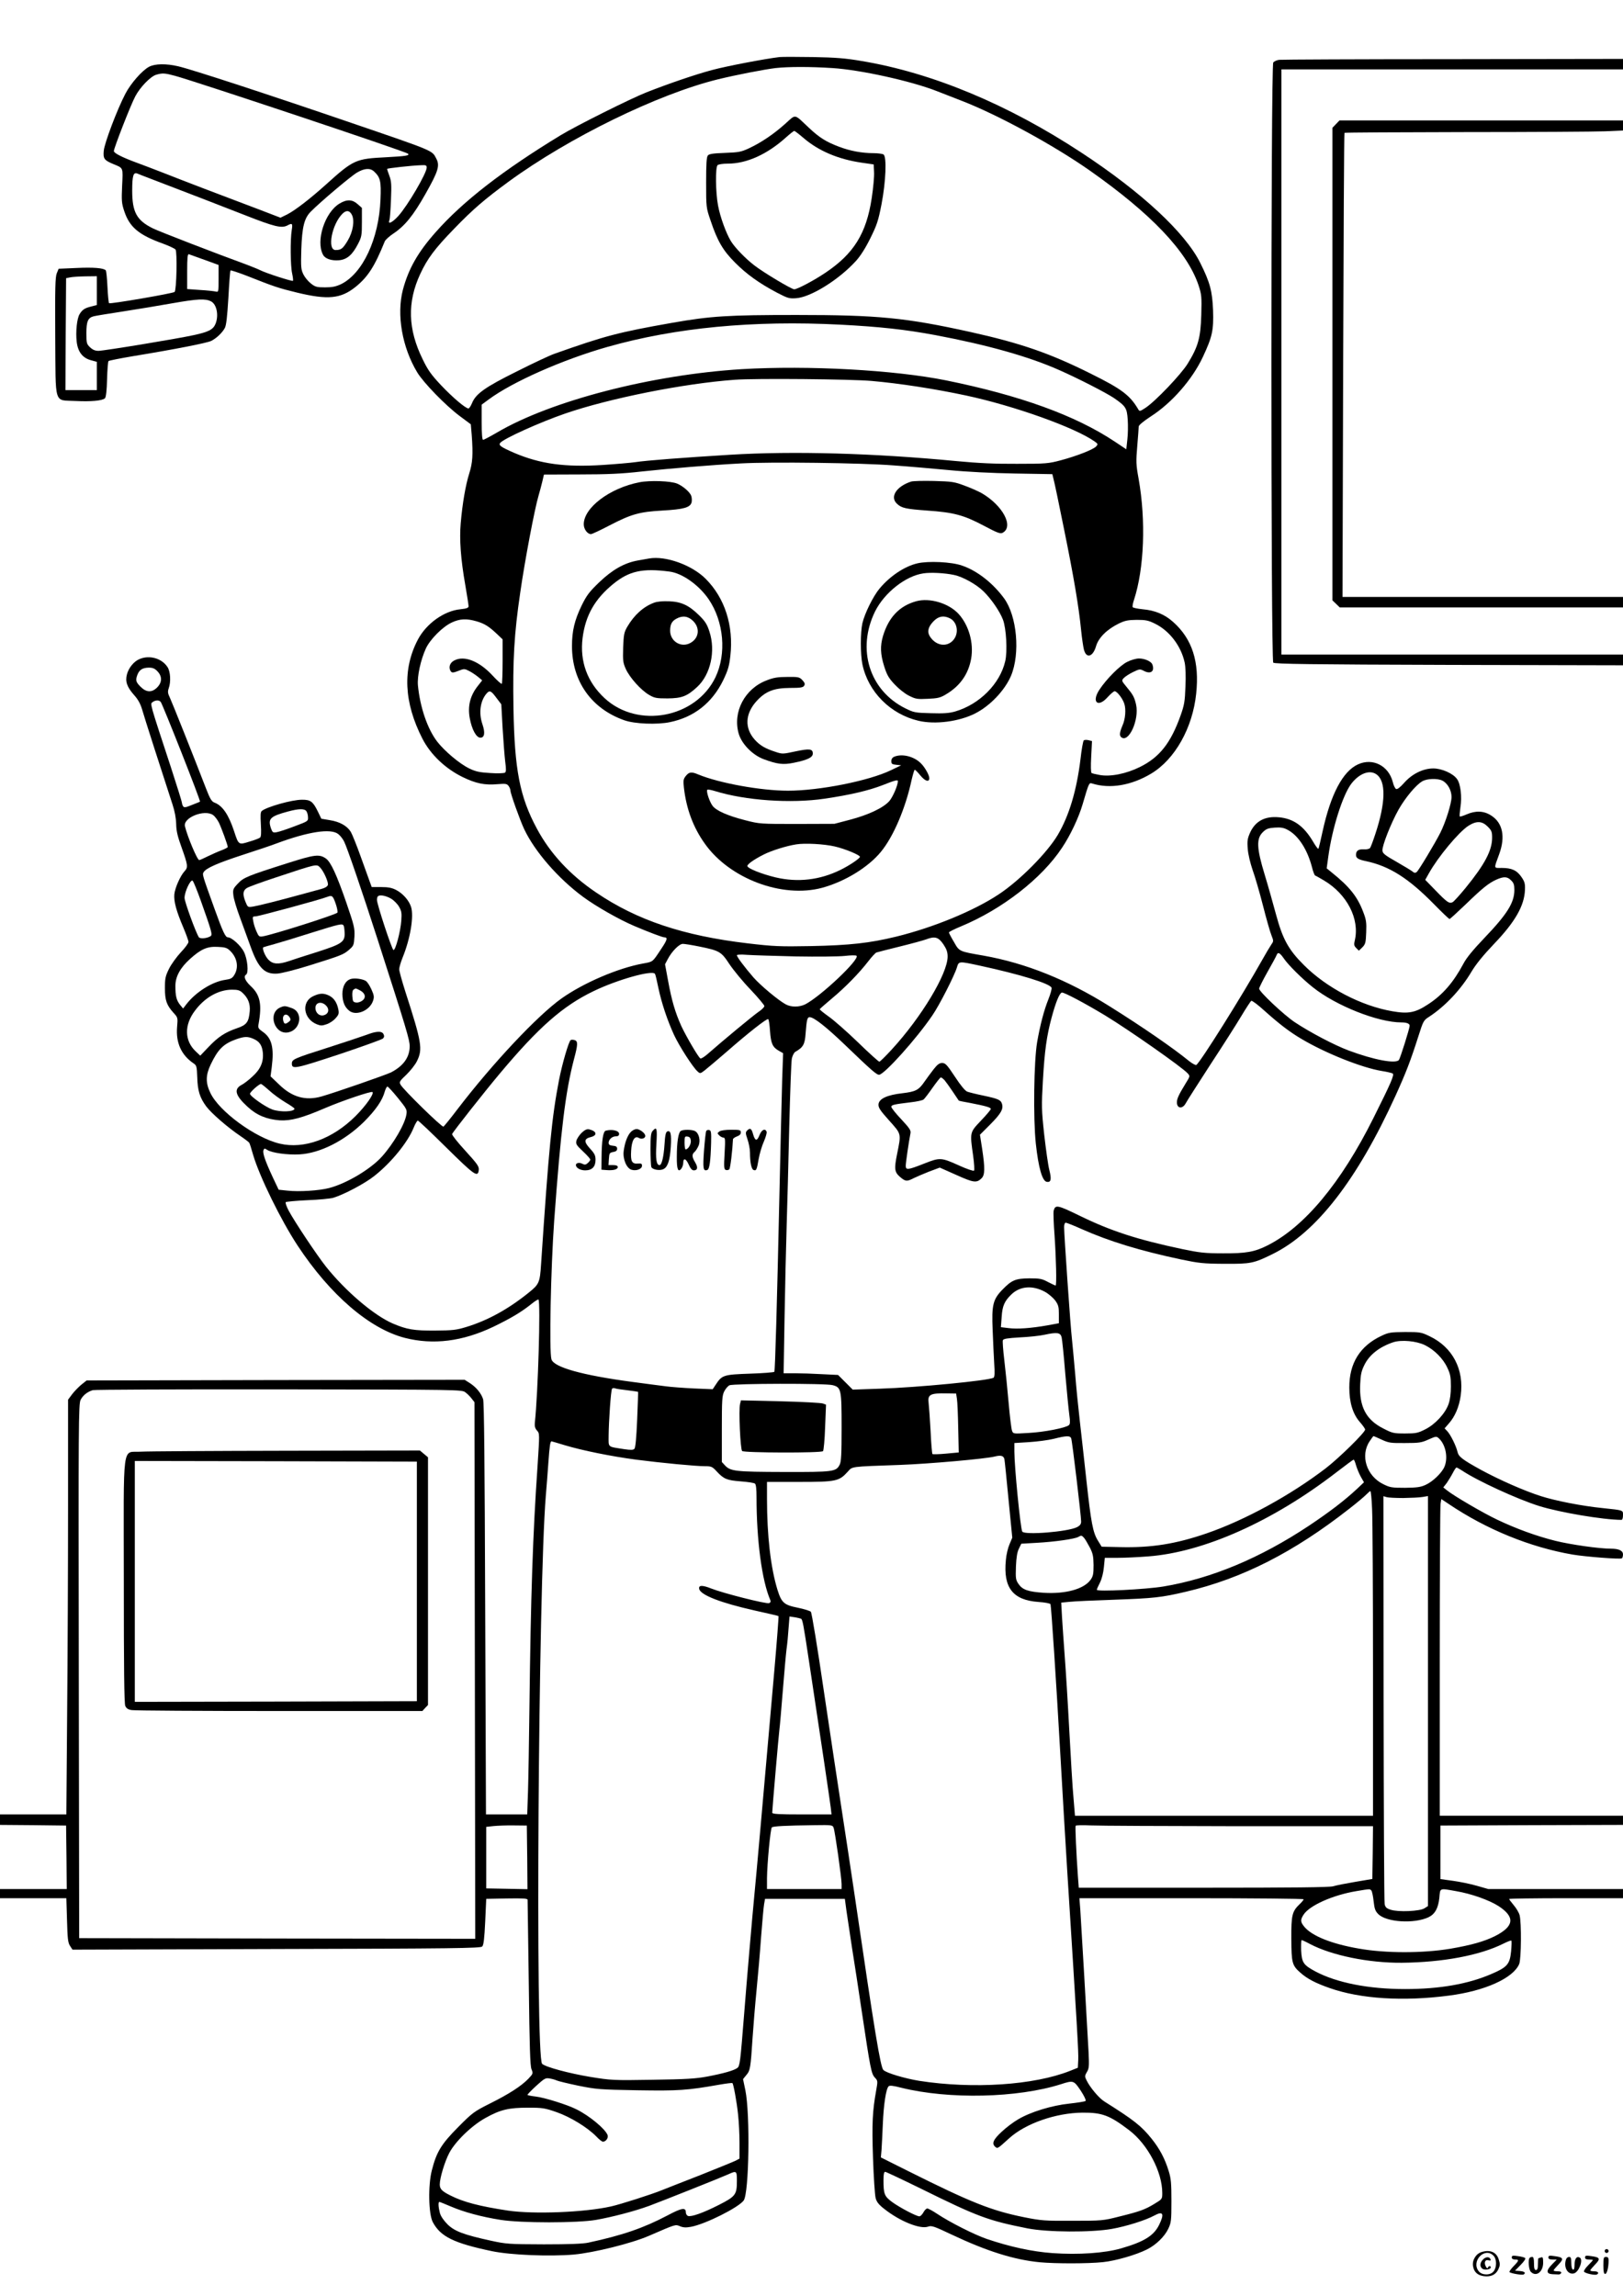 <?xml version="1.0" standalone="no"?>
<!DOCTYPE svg PUBLIC "-//W3C//DTD SVG 20010904//EN"
 "http://www.w3.org/TR/2001/REC-SVG-20010904/DTD/svg10.dtd">
<svg version="1.0" xmlns="http://www.w3.org/2000/svg"
 width="1240pt" height="1754pt" viewBox="0 0 1240 1754"
 preserveAspectRatio="xMidYMid meet">

<g transform="translate(0,1754) scale(0.1,-0.1)"
fill="#000000" stroke="none">
<path d="M5955 17104 c-110 -13 -404 -69 -515 -99 -128 -34 -332 -104 -500
-170 -122 -48 -538 -256 -655 -327 -444 -270 -748 -506 -955 -740 -137 -154
-209 -281 -252 -442 -49 -189 -6 -439 110 -631 48 -79 215 -251 323 -332 l86
-64 7 -82 c11 -150 7 -212 -19 -294 -28 -89 -52 -229 -65 -379 -11 -124 0
-275 35 -474 14 -80 25 -152 25 -161 0 -12 -14 -18 -62 -23 -125 -12 -260
-109 -325 -231 -119 -226 -107 -481 34 -757 62 -121 174 -228 306 -293 103
-50 169 -64 270 -55 61 5 70 3 83 -14 8 -11 14 -27 14 -36 0 -22 73 -226 105
-294 81 -171 259 -376 450 -517 99 -73 275 -173 390 -222 108 -46 216 -87 230
-87 29 0 23 -20 -25 -91 -66 -100 -60 -95 -137 -109 -192 -35 -455 -148 -623
-267 -184 -131 -526 -495 -794 -845 -53 -70 -102 -130 -108 -134 -11 -7 -308
283 -328 321 -11 20 -7 27 44 75 30 29 67 75 81 103 46 93 38 142 -89 535 -25
79 -46 154 -46 168 0 13 11 52 25 87 60 146 89 320 65 391 -16 49 -63 102
-114 128 -31 16 -59 22 -114 22 l-72 0 -15 41 c-8 22 -39 109 -70 194 -30 84
-64 168 -75 187 -29 46 -84 77 -160 89 l-65 11 -26 54 c-38 78 -57 92 -123 91
-76 0 -266 -54 -305 -85 -11 -8 -12 -31 -8 -103 4 -64 2 -95 -6 -101 -7 -6
-43 -20 -82 -31 -82 -26 -82 -26 -116 78 -42 128 -89 197 -150 220 -22 8 -34
28 -65 108 -96 249 -257 652 -275 691 -17 35 -19 48 -10 74 18 50 13 129 -9
162 -43 67 -137 94 -213 62 -43 -17 -84 -67 -97 -117 -15 -54 0 -97 55 -159
30 -33 48 -67 60 -107 14 -51 158 -499 233 -728 17 -51 27 -105 28 -150 1 -54
11 -95 43 -183 46 -129 49 -147 22 -176 -33 -35 -74 -128 -79 -177 -5 -55 15
-128 69 -255 21 -50 39 -99 39 -109 0 -10 -26 -46 -59 -80 -32 -35 -73 -91
-90 -126 -27 -55 -31 -72 -31 -147 0 -94 13 -130 66 -189 33 -36 33 -37 27
-108 -10 -121 32 -214 126 -278 23 -15 25 -24 28 -105 3 -104 19 -156 69 -224
40 -53 163 -160 261 -226 34 -23 64 -46 67 -51 4 -5 17 -47 30 -93 49 -166
211 -497 340 -693 248 -376 550 -636 820 -705 217 -55 440 -27 675 85 135 65
216 114 287 171 29 24 55 40 58 37 17 -18 -3 -715 -28 -943 -2 -25 2 -41 17
-58 20 -22 20 -22 4 -270 -36 -517 -52 -991 -62 -1847 -3 -258 -8 -548 -11
-642 l-6 -173 -158 0 -157 0 -6 1568 c-4 1128 -8 1577 -16 1604 -15 46 -53 92
-103 124 l-38 24 -1444 -2 -1444 -3 -39 -31 c-21 -17 -53 -50 -71 -73 l-32
-43 0 -811 c0 -447 -3 -1160 -7 -1584 l-6 -773 -254 0 -253 0 0 -40 0 -40 253
-2 252 -3 3 -242 2 -243 -255 0 -255 0 0 -35 0 -35 254 0 253 0 5 -167 c4
-143 7 -172 23 -197 l19 -29 1558 5 c1343 3 1560 6 1572 19 11 10 17 61 23
189 l8 175 158 3 c122 2 157 0 158 -10 0 -7 4 -294 9 -638 6 -486 10 -632 21
-657 13 -32 12 -34 -26 -74 -54 -55 -146 -115 -295 -189 -119 -60 -131 -69
-240 -179 -129 -130 -165 -189 -201 -331 -29 -114 -25 -334 8 -395 59 -110
160 -160 451 -221 143 -30 441 -42 627 -26 152 14 439 85 573 143 210 91 201
88 238 73 25 -10 45 -11 84 -4 111 21 362 147 402 201 41 57 50 657 13 841
l-18 86 25 31 c30 34 33 55 48 286 6 88 19 250 30 360 11 110 27 295 35 410 9
116 19 228 23 250 l7 40 305 0 305 0 12 -90 c7 -49 26 -175 42 -280 17 -104
51 -327 76 -495 65 -434 72 -471 99 -500 23 -24 23 -27 10 -100 -28 -156 -33
-249 -24 -514 5 -146 14 -283 20 -306 8 -31 24 -51 68 -85 118 -93 272 -155
332 -134 27 10 45 4 182 -61 267 -126 475 -192 673 -211 120 -11 368 -11 482
1 97 10 255 56 336 97 69 34 136 100 163 158 22 46 24 63 24 211 0 137 -3 173
-21 230 -29 95 -69 170 -129 245 -79 99 -135 143 -362 286 -41 25 -111 109
-136 161 -15 30 -15 35 2 64 17 27 18 45 13 152 -10 188 -56 980 -63 1084 l-7
92 857 0 c471 0 856 -4 856 -8 0 -5 -13 -21 -30 -37 -58 -56 -65 -83 -64 -265
1 -184 6 -203 68 -258 54 -48 118 -81 224 -118 235 -83 562 -104 912 -58 274
35 491 133 537 241 16 39 18 319 3 374 -5 19 -26 54 -45 76 -19 23 -35 44 -35
47 0 3 196 6 435 6 l435 0 0 35 0 35 -515 0 -514 0 -88 25 c-48 14 -131 31
-183 38 l-95 13 0 204 0 205 698 3 697 2 0 35 0 35 -700 0 -700 0 0 1173 c0
644 3 1189 6 1209 l6 37 57 -38 c288 -194 621 -330 946 -386 101 -17 363 -37
376 -29 5 3 9 16 9 30 0 29 -31 44 -93 44 -88 0 -307 31 -424 60 -144 36 -298
92 -443 161 -108 51 -332 182 -384 224 l-29 23 26 33 c13 19 34 53 46 76 12
24 25 43 29 43 4 0 23 -11 42 -23 116 -78 423 -219 589 -271 157 -49 486 -105
629 -106 7 0 12 14 12 35 0 40 7 38 -155 55 -159 16 -358 55 -471 91 -127 40
-319 125 -459 201 -145 80 -172 101 -180 140 -10 42 -51 127 -77 155 l-21 22
33 38 c46 52 78 126 90 212 28 199 -62 371 -238 454 -64 31 -73 32 -187 32
-110 -1 -125 -3 -180 -29 -164 -77 -247 -209 -246 -396 0 -113 27 -202 81
-263 22 -25 40 -51 40 -57 0 -22 -200 -218 -300 -295 -270 -207 -620 -398
-911 -498 -236 -81 -421 -111 -663 -105 l-139 3 -29 47 c-38 62 -52 134 -88
464 -17 153 -39 356 -50 449 -11 94 -27 253 -35 355 -9 102 -20 223 -25 270
-11 90 -60 797 -60 856 0 20 5 34 13 34 6 0 62 -22 122 -49 210 -93 440 -164
760 -232 135 -28 168 -32 330 -33 201 -1 223 3 369 75 334 165 646 568 938
1209 80 176 114 264 175 455 37 116 39 121 83 149 122 80 242 207 324 346 33
55 89 124 171 210 161 168 232 292 236 414 2 47 -3 62 -27 97 -35 51 -75 69
-150 69 -64 0 -62 -10 -20 105 49 134 27 240 -62 296 -56 36 -118 38 -187 8
-25 -11 -49 -18 -52 -16 -3 3 0 35 5 71 13 79 1 179 -26 215 -30 43 -117 81
-181 81 -79 0 -163 -42 -223 -110 -29 -33 -52 -51 -61 -47 -8 3 -20 27 -26 54
-32 124 -153 186 -266 134 -116 -53 -208 -228 -270 -511 -15 -69 -29 -129 -32
-133 -3 -5 -21 20 -41 54 -71 120 -150 176 -261 186 -106 10 -179 -29 -219
-115 -21 -47 -24 -64 -19 -126 3 -42 19 -108 37 -161 18 -49 54 -173 80 -275
26 -102 55 -204 65 -227 16 -41 16 -43 -3 -70 -10 -15 -41 -66 -67 -113 -156
-278 -475 -786 -505 -805 -6 -3 -32 11 -58 32 -113 93 -356 261 -606 417 -320
201 -640 329 -961 386 -190 33 -185 31 -227 105 -21 35 -38 68 -38 72 0 5 42
26 93 47 313 130 616 365 771 600 64 95 128 232 157 331 49 166 49 167 73 160
136 -43 301 -15 452 76 181 109 316 349 343 610 26 243 -30 418 -176 548 -65
58 -139 89 -234 97 -38 4 -72 11 -75 16 -3 5 1 30 10 56 78 239 92 606 35 926
-20 109 -20 131 -10 250 6 72 11 139 11 148 0 10 36 40 94 78 160 103 316 282
396 453 72 154 83 203 78 357 -6 146 -23 212 -98 362 -115 231 -449 541 -908
842 -561 369 -1140 610 -1680 700 -122 21 -199 27 -370 30 -120 2 -235 2 -257
0z m405 -84 c210 -13 598 -98 795 -175 33 -13 121 -47 195 -76 278 -108 701
-339 975 -531 471 -331 745 -619 832 -877 23 -71 25 -85 21 -226 -5 -176 -24
-243 -104 -373 -52 -84 -248 -289 -323 -338 -42 -27 -45 -28 -55 -10 -63 107
-127 155 -361 271 -314 157 -538 234 -921 319 -494 109 -704 130 -1329 130
-523 0 -654 -8 -950 -60 -414 -73 -514 -100 -898 -236 -33 -11 -161 -71 -286
-134 -246 -122 -316 -172 -345 -244 -9 -22 -21 -40 -27 -40 -22 0 -120 83
-210 178 -73 78 -99 113 -139 196 -114 231 -120 437 -19 654 54 116 111 193
258 344 144 149 231 224 419 362 459 335 1137 667 1597 780 139 34 356 76 440
86 100 11 267 11 435 0z m60 -1960 c305 -16 496 -37 727 -80 398 -75 715 -164
948 -268 145 -64 355 -172 415 -212 91 -63 100 -76 106 -166 3 -43 2 -112 -3
-153 l-8 -73 -90 60 c-300 199 -720 351 -1285 466 -396 80 -1053 116 -1563 86
-687 -42 -1457 -241 -1870 -484 -53 -31 -101 -56 -106 -56 -7 0 -11 47 -11
135 l0 134 53 39 c180 134 566 305 908 402 522 148 1114 204 1779 170z m240
-430 c217 -19 485 -61 720 -111 369 -79 831 -244 983 -351 26 -19 27 -21 12
-38 -22 -24 -147 -73 -270 -106 -94 -25 -114 -27 -335 -27 -172 -1 -296 5
-465 21 -626 60 -1243 78 -1730 48 -346 -21 -644 -44 -719 -56 -33 -5 -147
-15 -253 -22 -288 -18 -475 8 -673 92 -104 45 -123 59 -108 77 27 33 302 157
496 224 340 117 908 230 1295 258 155 12 895 5 1047 -9z m165 -645 c116 -8
307 -25 425 -36 130 -13 329 -23 502 -26 l288 -5 9 -37 c6 -20 42 -191 80
-381 74 -363 113 -592 131 -775 6 -60 16 -126 21 -146 18 -72 69 -58 93 25 19
65 84 129 174 173 48 23 70 27 137 28 68 0 89 -4 139 -29 111 -54 200 -171
227 -297 7 -32 10 -104 6 -183 -4 -115 -9 -142 -37 -221 -75 -211 -161 -320
-311 -394 -105 -52 -226 -76 -307 -61 -29 5 -57 12 -62 15 -6 4 -7 55 -3 125
l6 119 -27 7 c-15 3 -31 3 -36 -2 -5 -5 -17 -70 -25 -144 -29 -237 -86 -429
-173 -577 -81 -137 -291 -349 -452 -455 -188 -125 -498 -253 -784 -323 -202
-49 -352 -66 -651 -72 -236 -4 -280 -3 -483 21 -490 58 -845 176 -1157 388
-199 134 -352 299 -453 488 -131 243 -171 450 -179 920 -6 370 5 567 52 885
34 239 111 645 140 740 8 28 21 75 28 105 l13 55 275 1 c211 0 319 5 469 22
223 24 533 50 760 62 233 13 922 4 1165 -15z m-3184 -1191 c62 -18 96 -40 157
-98 l42 -40 0 -166 c0 -92 -3 -170 -6 -173 -4 -4 -36 25 -71 63 -102 110 -216
155 -292 115 -32 -16 -45 -49 -30 -78 11 -19 18 -19 76 4 28 11 36 10 68 -7
20 -10 51 -31 68 -45 l31 -26 -32 -41 c-60 -75 -80 -155 -63 -248 16 -87 50
-149 81 -149 32 0 38 37 16 102 -30 87 -17 180 32 236 23 26 34 21 74 -33 l38
-50 10 -183 c6 -100 15 -215 20 -256 8 -58 7 -77 -2 -83 -7 -5 -58 -7 -113 -3
-83 5 -110 11 -160 35 -74 36 -188 132 -244 204 -75 97 -132 264 -148 431 -6
70 20 192 61 282 32 69 128 166 198 198 62 29 113 31 189 9z m-2438 -382 c37
-39 36 -84 -2 -123 -41 -41 -83 -39 -127 5 -36 36 -40 49 -24 92 15 38 39 53
86 54 31 0 46 -6 67 -28z m25 -234 c16 -21 307 -757 300 -762 -1 -1 -29 -12
-62 -25 -48 -20 -60 -21 -67 -10 -5 8 -9 20 -9 27 0 7 -38 128 -84 270 -165
502 -160 484 -140 499 23 16 49 17 62 1z m9288 -553 c74 -51 72 -214 -8 -455
-17 -52 -35 -101 -41 -108 -6 -7 -27 -12 -49 -10 -40 2 -58 -11 -58 -43 0 -24
18 -35 76 -47 179 -38 325 -130 520 -329 61 -62 114 -113 119 -113 4 0 57 49
119 108 130 126 178 165 237 192 58 26 85 25 114 -5 20 -19 25 -34 25 -73 0
-97 -54 -184 -230 -368 -85 -89 -137 -152 -159 -195 -76 -142 -157 -237 -269
-310 -98 -65 -152 -75 -273 -54 -240 41 -505 180 -679 355 -117 117 -161 198
-212 388 -22 81 -60 217 -86 302 -61 200 -64 273 -15 322 27 27 41 32 91 36
45 3 68 0 98 -16 82 -42 152 -149 188 -287 8 -33 19 -61 24 -63 6 -2 36 -19
68 -38 176 -105 273 -294 235 -457 -8 -33 -6 -42 11 -59 l20 -20 27 26 c23 24
26 35 29 114 3 75 0 97 -23 156 -44 117 -105 193 -241 302 l-38 31 13 94 c30
216 110 466 175 552 61 79 140 109 192 72z m504 -48 c40 -20 70 -74 70 -125 0
-49 -45 -193 -86 -274 -40 -79 -164 -286 -180 -299 -11 -9 -18 -8 -30 2 -9 8
-64 41 -123 75 -88 50 -107 64 -109 86 -4 35 66 212 124 315 51 89 130 185
179 214 35 22 117 25 155 6z m-8680 -232 c6 -8 13 -29 13 -46 2 -32 1 -32
-103 -71 -57 -22 -118 -42 -136 -45 -28 -5 -32 -2 -43 27 -26 76 -8 94 129
131 81 22 124 23 140 4z m-712 -31 c12 -8 32 -34 44 -57 19 -39 68 -172 68
-187 0 -4 -21 -15 -47 -25 -27 -10 -74 -31 -105 -46 -32 -16 -61 -29 -66 -29
-15 0 -90 179 -109 258 -16 66 149 132 215 86z m9738 -88 c30 -30 34 -40 34
-85 0 -98 -57 -205 -203 -384 -44 -54 -88 -102 -98 -108 -26 -14 -42 -3 -132
90 l-78 80 28 50 c71 127 228 315 302 363 62 39 104 37 147 -6z m-8782 -57
c15 -11 35 -37 45 -57 23 -45 140 -388 254 -742 225 -699 247 -773 247 -822 0
-84 -48 -151 -143 -200 -39 -19 -426 -154 -532 -184 -121 -34 -224 -5 -323 92
l-65 62 9 69 c19 150 1 223 -68 271 -34 24 -38 31 -33 57 28 155 13 226 -61
294 -42 40 -55 73 -34 86 21 13 11 119 -16 173 -24 49 -94 112 -123 112 -19 0
-39 43 -101 215 -97 269 -95 264 -84 283 19 31 106 69 299 132 105 34 222 73
260 88 240 89 412 116 469 71z m-1051 -506 c84 -236 92 -264 76 -274 -28 -18
-81 -22 -90 -8 -25 40 -109 271 -109 300 0 48 47 146 62 131 7 -7 34 -74 61
-149z m1452 14 c22 -12 50 -40 63 -62 20 -34 22 -50 18 -107 -6 -85 -45 -230
-60 -225 -12 4 -126 349 -126 383 0 11 3 24 7 27 13 14 59 6 98 -16z m4223
-351 c24 -36 32 -59 32 -93 0 -131 -200 -463 -427 -710 -47 -51 -89 -93 -95
-93 -5 0 -79 66 -163 148 -84 81 -185 170 -224 197 -39 28 -70 53 -68 56 1 3
43 40 92 81 102 85 208 193 279 285 26 34 54 64 62 67 8 3 87 23 176 45 90 22
181 47 203 55 68 26 95 18 133 -38z m-1867 -16 c157 -32 169 -39 232 -135 31
-46 103 -134 162 -195 58 -61 105 -118 105 -125 0 -8 -21 -29 -47 -46 -43 -30
-270 -218 -385 -319 -26 -23 -52 -39 -57 -35 -16 9 -109 169 -146 248 -46 103
-72 189 -100 341 l-24 130 20 38 c31 60 88 118 116 118 14 0 70 -9 124 -20z
m-3586 -30 c57 -53 71 -128 36 -186 -16 -27 -28 -33 -71 -39 -99 -14 -227 -95
-299 -190 l-22 -29 -24 29 c-27 35 -35 66 -35 144 0 71 37 138 111 205 84 76
132 97 211 93 55 -2 72 -7 93 -27z m8054 -62 c34 -50 141 -156 222 -220 175
-140 497 -268 675 -268 41 0 64 -9 64 -25 0 -21 -72 -249 -82 -262 -25 -31
-192 1 -383 72 -110 41 -298 140 -415 218 -84 57 -270 232 -270 255 0 7 28 64
63 126 35 61 66 119 70 129 10 27 24 21 56 -25z m-3729 16 c166 -3 330 -1 375
4 44 5 84 6 89 1 28 -25 -272 -309 -392 -371 -45 -22 -107 -23 -149 0 -57 31
-191 143 -246 205 -69 80 -127 157 -127 170 0 5 30 7 78 3 42 -3 210 -8 372
-12z m1404 -70 c314 -68 537 -137 550 -169 3 -8 -8 -48 -24 -88 -34 -85 -63
-196 -86 -327 -25 -146 -31 -582 -10 -777 20 -183 49 -286 84 -291 32 -5 37
19 19 91 -9 34 -26 156 -39 269 -21 194 -21 219 -10 415 13 227 29 340 66 478
33 123 61 189 79 193 16 3 173 -80 329 -174 189 -115 588 -395 632 -443 19
-21 19 -22 -16 -78 -56 -91 -69 -122 -66 -151 5 -41 43 -42 66 -2 9 18 94 150
187 294 94 143 201 311 238 373 37 62 72 115 77 118 6 3 52 -31 102 -77 113
-101 191 -161 283 -215 182 -108 459 -219 612 -244 39 -6 76 -15 83 -19 15 -9
-11 -69 -147 -341 -247 -495 -527 -831 -810 -973 -97 -49 -164 -61 -338 -60
-139 0 -179 5 -310 32 -350 74 -549 139 -794 259 -162 79 -179 82 -191 34 -3
-12 0 -98 7 -189 12 -176 17 -382 8 -382 -3 0 -29 12 -58 27 -46 25 -63 28
-142 28 -106 -1 -135 -13 -206 -86 -73 -75 -83 -118 -75 -308 3 -86 9 -202 12
-257 5 -72 3 -103 -5 -108 -35 -22 -585 -75 -871 -84 l-205 -7 -56 56 -56 56
-123 6 c-68 4 -161 7 -208 7 l-85 0 7 418 c4 229 11 545 16 702 5 157 14 501
20 765 7 264 15 498 20 520 5 22 17 45 26 50 61 35 73 57 79 140 8 107 13 125
31 125 32 0 125 -73 269 -211 203 -195 242 -229 261 -229 39 0 287 276 407
453 53 76 170 306 188 367 15 49 14 48 173 14z m-2480 -63 c4 -5 15 -53 26
-107 24 -114 68 -247 120 -360 39 -84 143 -246 179 -278 20 -18 21 -18 54 7
18 14 94 78 168 142 162 142 308 257 318 250 5 -2 11 -43 14 -91 7 -95 19
-123 68 -151 l32 -18 -7 -200 c-3 -110 -13 -504 -21 -875 -19 -860 -33 -1349
-39 -1359 -3 -4 -87 -11 -186 -14 -202 -7 -214 -11 -261 -83 l-24 -36 -145 6
c-80 4 -174 11 -210 16 -36 4 -153 20 -260 34 -382 51 -600 112 -617 173 -18
63 -5 691 21 1058 51 699 86 983 151 1233 31 115 31 139 5 147 -11 3 -24 4
-30 0 -15 -9 -66 -186 -89 -305 -55 -285 -78 -519 -137 -1405 -9 -142 -15
-155 -93 -218 -157 -127 -315 -214 -480 -264 -75 -23 -105 -26 -236 -27 -162
-1 -216 8 -324 54 -144 62 -361 247 -511 435 -71 90 -239 342 -285 428 -16 31
-26 59 -22 64 5 4 79 11 165 15 86 3 175 12 197 18 81 24 244 110 316 168 129
102 254 256 299 367 12 30 27 55 32 55 6 0 104 -93 218 -206 217 -214 242
-232 248 -169 2 26 -13 46 -103 145 -58 63 -103 120 -101 127 7 18 245 320
365 463 296 353 481 516 716 629 182 88 450 163 469 132z m-3151 -145 c42 -39
60 -83 55 -140 -7 -84 -24 -106 -99 -131 -90 -31 -143 -66 -216 -143 l-63 -66
-36 34 c-85 81 -87 201 -5 309 75 101 179 160 282 161 45 0 61 -4 82 -24z m80
-350 c49 -20 69 -50 75 -106 7 -72 -18 -129 -81 -185 -28 -26 -63 -53 -79 -61
-64 -33 -52 -81 43 -168 70 -65 145 -96 246 -104 84 -5 171 18 343 92 130 56
357 133 366 124 13 -14 -51 -105 -130 -184 -175 -174 -393 -254 -579 -210
-187 44 -464 247 -530 388 -37 77 -36 135 3 217 55 115 97 157 191 191 65 23
89 24 132 6z m124 -396 c30 -28 86 -68 124 -91 38 -22 69 -44 69 -48 0 -24
-109 -28 -170 -6 -52 19 -170 101 -170 120 0 13 68 74 84 75 4 0 33 -23 63
-50z m983 -57 c67 -83 71 -90 65 -126 -11 -73 -98 -223 -188 -323 -86 -95
-268 -204 -402 -239 -75 -20 -230 -30 -319 -20 l-67 7 -45 95 c-59 127 -79
186 -71 207 6 15 9 15 29 2 36 -23 153 -39 247 -34 157 9 345 104 492 249 88
88 141 163 159 232 6 20 15 37 20 37 5 0 41 -39 80 -87z m4942 -1480 c28 -15
64 -46 80 -67 24 -34 28 -48 28 -106 l0 -68 -87 -16 c-124 -22 -232 -30 -298
-21 l-58 7 6 79 c5 84 22 121 75 172 66 63 161 70 254 20z m129 -348 c4 -16
17 -142 28 -280 12 -137 26 -279 31 -315 7 -48 6 -68 -3 -76 -22 -21 -190 -54
-310 -60 -116 -7 -116 -7 -125 17 -5 13 -17 110 -26 214 -9 105 -24 251 -33
326 -9 75 -14 143 -11 151 5 12 34 16 130 22 67 3 152 12 188 20 97 21 122 17
131 -19z m2775 -60 c72 -35 140 -103 172 -173 23 -48 27 -71 27 -142 0 -55 -6
-103 -18 -136 -25 -71 -102 -155 -179 -193 -55 -28 -71 -31 -153 -31 -87 0
-97 2 -166 38 -132 66 -185 167 -177 337 3 74 9 102 32 148 38 78 114 138 221
174 62 20 175 10 241 -22z m-4524 -306 c65 -17 68 -32 68 -324 0 -204 -3 -262
-15 -284 -27 -53 -48 -56 -425 -55 -370 1 -409 5 -451 50 l-24 26 0 251 c0
223 2 256 18 288 10 20 28 41 40 47 30 14 738 16 789 1z m-1568 -39 c43 -5 80
-11 81 -12 1 -2 -2 -97 -7 -213 -6 -140 -13 -214 -21 -222 -9 -10 -28 -10 -77
-3 -132 21 -120 10 -120 103 1 110 17 345 26 358 3 6 13 7 23 4 9 -4 51 -10
95 -15z m-1238 -16 c15 -11 37 -33 48 -48 l21 -27 3 -2050 3 -2049 -1513 2
-1513 3 -3 2040 c-3 1899 -2 2042 14 2072 18 35 51 61 93 74 14 4 655 7 1423
6 1393 -2 1397 -2 1424 -23z m3755 -49 c4 -22 8 -123 10 -225 l4 -185 -98 -9
c-53 -5 -100 -6 -103 -3 -3 3 -10 81 -14 174 -5 92 -12 189 -15 214 -9 67 11
78 140 75 l70 -1 6 -40z m873 -302 c8 -19 76 -592 76 -635 0 -20 -8 -31 -30
-43 -69 -36 -405 -63 -420 -34 -14 27 -60 495 -60 610 l0 66 113 7 c61 4 146
15 187 25 98 25 126 25 134 4z m2372 -10 c54 -25 69 -27 179 -26 108 0 126 3
179 27 57 25 60 26 79 9 52 -48 72 -147 43 -217 -20 -47 -89 -114 -145 -139
-37 -17 -66 -21 -156 -22 -101 0 -115 2 -167 28 -127 62 -177 218 -104 327 14
22 28 40 30 40 2 0 30 -12 62 -27z m-6240 -43 c133 -40 355 -85 544 -110 193
-25 456 -50 526 -50 49 0 56 -3 91 -41 53 -57 77 -67 184 -75 52 -4 100 -11
107 -17 8 -6 12 -40 12 -104 0 -327 41 -638 105 -785 5 -12 2 -20 -9 -24 -21
-8 -352 76 -440 111 -70 28 -100 27 -94 -2 9 -47 165 -107 423 -165 99 -22
182 -41 183 -43 2 -2 -12 -190 -32 -417 -96 -1095 -137 -1556 -151 -1698 -18
-186 -60 -673 -80 -930 -29 -364 -32 -393 -52 -407 -26 -19 -102 -41 -228 -65
-91 -17 -162 -21 -420 -25 -301 -5 -315 -4 -475 22 -162 27 -342 75 -368 100
-53 49 -29 3641 28 4337 6 64 14 180 20 258 9 126 14 160 24 160 1 0 47 -13
102 -30z m3358 -107 c3 -16 17 -157 32 -314 l28 -285 -21 -50 c-12 -27 -25
-81 -28 -121 -21 -211 53 -306 249 -320 49 -3 89 -11 92 -17 6 -20 43 -578 74
-1126 17 -294 41 -713 55 -930 75 -1183 86 -1370 83 -1425 l-3 -60 -60 -24
c-275 -109 -741 -140 -1152 -76 -110 18 -252 60 -274 83 -22 23 -65 280 -219
1332 -27 184 -72 479 -99 655 -27 176 -89 586 -137 910 -48 329 -92 596 -99
603 -6 7 -51 21 -100 31 -105 21 -124 38 -155 137 -52 169 -80 414 -80 695 l0
129 248 0 c279 0 303 5 368 77 39 42 10 39 404 53 217 8 649 46 720 64 48 12
68 6 74 -21z m2686 -45 c7 -24 23 -63 36 -87 l25 -44 -53 -50 c-93 -87 -209
-176 -368 -282 -372 -247 -745 -403 -1112 -464 -133 -22 -508 -41 -508 -25 0
5 11 30 24 55 14 28 26 75 30 118 l7 71 97 0 c53 0 159 5 235 11 423 32 951
267 1437 642 69 53 128 97 132 97 4 0 12 -19 18 -42z m123 -335 c4 -75 7 -633
7 -1240 l0 -1103 -1138 0 -1139 0 -11 133 c-7 72 -21 303 -32 512 -11 209 -27
466 -35 570 -8 105 -17 240 -21 302 l-6 111 63 6 c35 4 189 11 341 16 303 11
361 17 548 61 431 101 824 301 1250 635 58 45 116 94 129 108 14 14 28 26 31
26 4 0 10 -61 13 -137z m238 84 c59 1 125 4 148 8 l41 7 0 -1566 0 -1566 -27
-17 c-35 -23 -201 -30 -258 -11 -32 10 -41 19 -46 43 -4 17 -7 724 -8 1573
l-1 1543 23 -7 c12 -4 70 -7 128 -7z m-2439 -304 c9 -10 28 -43 44 -73 24 -47
28 -67 29 -135 0 -68 -3 -85 -23 -113 -51 -71 -191 -109 -357 -99 -120 8 -163
23 -193 67 -22 32 -23 43 -20 135 3 70 10 111 23 136 l18 37 121 7 c130 7 288
29 315 45 22 13 26 12 43 -7z m-2162 -618 c12 -7 18 -40 60 -318 89 -587 161
-1075 167 -1124 l6 -53 -227 0 c-174 0 -226 3 -226 13 0 25 50 603 55 637 3
19 14 148 25 285 11 138 24 284 29 325 6 41 13 115 16 164 l7 88 41 -6 c22 -4
43 -9 47 -11z m-2092 -1823 l2 -243 -157 3 -158 3 0 235 0 235 55 6 c30 3 100
6 155 5 l100 -1 3 -243z m2341 226 c11 -30 61 -383 61 -430 l0 -38 -285 0
-285 0 0 83 c1 108 26 377 37 388 9 9 102 14 326 17 134 2 138 1 146 -20z
m3099 12 l1022 0 -2 -202 -3 -201 -130 -22 c-71 -12 -148 -27 -170 -34 -29 -8
-311 -11 -992 -11 l-951 0 -7 93 c-12 170 -21 372 -17 380 2 5 54 6 116 3 61
-3 571 -5 1134 -6z m1010 -492 c5 -7 13 -44 17 -83 6 -56 13 -74 35 -96 62
-63 275 -76 385 -24 49 24 74 70 82 149 7 76 -2 73 128 50 117 -20 252 -68
324 -114 129 -84 120 -155 -28 -230 -83 -41 -179 -68 -341 -96 -210 -35 -495
-35 -697 1 -209 36 -358 96 -417 166 -31 37 -32 54 -6 94 46 70 223 149 402
179 108 18 104 18 116 4z m-469 -408 c166 -87 447 -145 701 -143 312 3 595 56
774 145 32 16 60 27 63 24 3 -2 2 -39 -2 -82 -10 -99 -29 -121 -153 -174 -177
-76 -394 -114 -657 -114 -279 0 -522 48 -686 135 -91 49 -103 67 -108 160 -1
43 0 79 4 79 4 0 33 -13 64 -30z m-5756 -1042 c10 -5 84 -23 165 -40 140 -28
162 -30 452 -35 316 -5 378 -1 628 43 51 9 95 14 98 12 8 -9 33 -142 43 -240
6 -54 11 -151 11 -217 l0 -120 -30 -16 c-16 -8 -139 -58 -272 -111 -134 -52
-263 -103 -288 -113 -77 -32 -322 -110 -390 -125 -201 -46 -594 -61 -790 -32
-217 33 -340 65 -440 116 -64 32 -80 49 -80 84 0 49 38 175 73 241 46 87 171
209 277 267 113 63 177 78 325 78 110 0 128 -3 217 -34 106 -37 235 -116 303
-185 21 -23 45 -41 51 -41 23 0 44 29 36 51 -18 47 -137 146 -237 196 -68 35
-247 91 -312 98 -35 4 -63 10 -63 13 0 4 30 35 67 69 63 57 71 62 103 56 19
-3 43 -10 53 -15z m4004 -78 c27 -41 42 -74 37 -79 -5 -4 -61 -13 -124 -20
-134 -14 -295 -63 -391 -120 -35 -20 -91 -62 -126 -95 -65 -60 -78 -91 -48
-116 17 -14 18 -13 105 66 126 114 357 194 560 196 151 1 207 -20 357 -134
142 -108 253 -319 253 -480 0 -46 -1 -47 -59 -82 -72 -44 -112 -59 -271 -98
-121 -31 -132 -32 -355 -32 -214 -1 -240 1 -370 27 -252 51 -407 113 -885 352
l-210 105 5 57 c2 32 7 121 10 198 6 147 24 268 44 288 8 8 33 6 98 -11 364
-90 887 -78 1218 27 96 31 99 30 152 -49z m-2627 -690 c0 -104 -10 -118 -138
-183 -120 -61 -211 -93 -236 -84 -9 4 -16 16 -16 27 0 40 -31 35 -140 -23
-182 -96 -344 -152 -605 -208 -41 -9 -147 -13 -340 -13 -266 1 -286 2 -405 28
-206 45 -278 72 -331 125 -29 29 -51 61 -58 86 -12 46 -14 85 -4 85 4 0 43
-16 88 -35 100 -43 234 -79 379 -102 157 -25 587 -25 731 0 124 22 293 66 405
107 102 38 542 213 602 240 66 30 68 29 68 -50z m1409 -60 c433 -214 510 -242
811 -302 152 -30 488 -32 645 -4 112 20 258 66 324 102 68 37 79 14 36 -73
-41 -82 -116 -128 -290 -178 -124 -36 -326 -50 -523 -36 -155 11 -326 48 -505
109 -95 33 -279 126 -377 191 -34 23 -68 41 -75 41 -8 0 -21 -13 -30 -30 -9
-16 -22 -30 -31 -30 -23 0 -152 68 -209 110 -58 43 -65 61 -65 166 0 45 4 64
13 64 6 0 131 -59 276 -130z"/>
<path d="M6000 16595 c-88 -79 -184 -144 -276 -187 -62 -29 -80 -32 -186 -36
-90 -3 -121 -8 -130 -20 -10 -11 -13 -66 -13 -206 0 -190 0 -192 34 -291 52
-156 95 -229 186 -320 89 -90 186 -159 320 -230 83 -43 94 -47 148 -43 112 8
326 141 456 284 34 37 73 98 110 173 51 103 61 133 86 261 33 171 41 364 15
380 -8 5 -42 10 -75 10 -90 0 -181 17 -267 50 -97 37 -147 68 -228 144 -116
109 -96 106 -180 31z m139 -109 c115 -99 266 -163 446 -189 l90 -13 3 -59 c2
-32 -6 -121 -18 -199 -41 -270 -137 -424 -353 -569 -87 -59 -216 -127 -239
-127 -20 0 -236 129 -305 183 -68 52 -150 137 -180 187 -36 60 -81 183 -97
270 -19 99 -21 291 -4 308 7 7 40 12 78 12 145 0 302 71 447 202 29 26 57 48
61 48 5 0 37 -25 71 -54z"/>
<path d="M4885 13856 c-226 -44 -425 -194 -425 -321 0 -37 28 -75 55 -75 8 0
70 29 137 64 171 89 232 106 408 116 163 9 214 23 224 63 3 14 2 36 -3 50 -11
29 -64 75 -108 93 -48 20 -207 26 -288 10z"/>
<path d="M6960 13861 c-112 -37 -163 -117 -107 -169 35 -33 66 -40 230 -52
203 -14 279 -34 432 -115 106 -56 127 -64 145 -55 88 47 2 209 -160 303 -25
14 -83 40 -130 57 -79 30 -96 32 -235 36 -82 2 -161 0 -175 -5z"/>
<path d="M4960 13274 c-14 -2 -52 -9 -85 -15 -104 -18 -197 -71 -297 -167 -77
-74 -96 -100 -134 -177 -54 -112 -74 -194 -74 -310 0 -268 147 -478 400 -567
78 -28 251 -35 350 -14 183 38 320 147 404 317 38 79 47 109 56 189 26 230
-42 442 -189 589 -105 105 -305 177 -431 155z m154 -100 c98 -12 225 -102 300
-211 117 -172 138 -417 52 -597 -150 -311 -592 -394 -846 -160 -133 123 -191
281 -169 460 22 173 93 298 235 414 121 98 222 121 428 94z"/>
<path d="M4997 12936 c-81 -30 -151 -93 -204 -183 -25 -43 -28 -59 -32 -160
-3 -101 -1 -116 21 -165 30 -65 115 -160 177 -196 41 -24 55 -27 141 -27 109
1 149 16 226 87 103 95 143 275 94 424 -18 56 -33 79 -79 124 -77 76 -136 104
-231 107 -46 2 -90 -2 -113 -11z m299 -140 c58 -58 42 -141 -33 -173 -69 -28
-143 23 -143 99 0 49 13 73 48 92 47 26 90 20 128 -18z"/>
<path d="M7010 13237 c-99 -23 -210 -97 -291 -194 -48 -58 -112 -187 -130
-263 -16 -71 -16 -238 0 -315 44 -210 214 -381 429 -431 127 -30 310 -6 432
56 115 58 227 177 274 287 72 171 46 458 -53 593 -86 117 -206 211 -322 250
-79 28 -256 36 -339 17z m279 -89 c66 -13 173 -73 226 -126 59 -58 123 -151
148 -216 25 -66 35 -242 17 -317 -40 -173 -197 -330 -383 -384 -45 -13 -88
-16 -185 -13 -121 3 -130 5 -195 37 -275 137 -373 452 -231 741 71 142 232
270 368 290 56 9 166 3 235 -12z"/>
<path d="M6999 12947 c-128 -36 -210 -123 -253 -266 -22 -76 -20 -137 9 -230
21 -67 35 -91 80 -139 31 -33 77 -70 109 -86 52 -26 63 -28 144 -24 74 3 96 8
136 32 110 64 175 156 196 276 20 118 -17 252 -95 339 -75 83 -222 127 -326
98z m260 -131 c57 -30 69 -116 23 -167 -50 -56 -135 -41 -179 32 -21 35 -11
73 32 116 37 37 77 43 124 19z"/>
<path d="M8612 12484 c-55 -27 -158 -130 -212 -212 -63 -95 -12 -141 62 -58
23 25 47 46 54 46 18 0 61 -55 74 -96 14 -42 8 -118 -14 -166 -22 -52 -25 -76
-10 -89 57 -48 139 132 114 248 -13 58 -24 77 -73 136 -38 46 -39 48 -22 67
10 11 42 32 71 46 50 24 53 25 84 9 52 -27 84 -3 64 50 -9 23 -58 45 -102 45
-21 0 -61 -11 -90 -26z"/>
<path d="M5858 12343 c-168 -63 -262 -242 -214 -408 23 -78 105 -162 190 -194
105 -39 149 -44 229 -28 108 22 147 41 147 71 0 36 -25 39 -134 16 -93 -20
-99 -21 -149 -4 -81 26 -120 49 -160 93 -79 88 -75 197 12 294 69 76 132 101
255 102 82 0 101 3 110 17 8 13 5 22 -14 43 -22 23 -30 25 -114 24 -72 0 -105
-5 -158 -26z"/>
<path d="M6833 11760 c-15 -6 -23 -18 -23 -34 0 -21 5 -25 38 -28 l37 -4 -77
-37 c-169 -82 -548 -157 -788 -157 -206 0 -526 58 -685 124 -52 22 -70 20 -95
-11 -19 -24 -21 -35 -15 -88 18 -162 71 -306 161 -431 189 -266 589 -417 894
-336 174 47 354 157 451 276 96 117 188 334 234 549 10 42 20 77 24 77 4 0 24
-20 44 -45 36 -43 67 -52 67 -19 0 24 -36 87 -67 116 -53 51 -141 72 -200 48z
m27 -186 c0 -34 -39 -123 -66 -154 -47 -52 -160 -105 -301 -142 l-118 -31
-285 -1 c-281 0 -286 0 -395 28 -137 35 -225 74 -252 112 -24 34 -49 111 -39
121 3 4 30 -1 59 -10 233 -72 578 -96 837 -58 196 29 337 62 445 104 90 36
115 42 115 31z m-482 -500 c75 -17 192 -65 192 -79 0 -12 -78 -65 -147 -99
-159 -79 -329 -98 -498 -58 -108 26 -215 69 -215 87 0 14 52 51 126 88 59 30
175 66 247 77 66 11 214 3 295 -16z"/>
<path d="M2195 10946 c-305 -97 -335 -109 -378 -156 -36 -38 -39 -45 -34 -88
2 -26 25 -103 51 -172 25 -69 62 -170 82 -225 58 -161 107 -209 204 -202 30 2
138 29 240 61 250 78 264 84 307 121 35 30 37 36 41 101 3 64 -2 84 -62 259
-74 214 -119 311 -156 337 -51 35 -84 31 -295 -36z m250 -32 c28 -28 66 -114
60 -134 -4 -12 -22 -23 -48 -30 -23 -6 -89 -24 -147 -40 -178 -49 -333 -88
-376 -95 -41 -6 -41 -6 -58 35 -23 57 -21 87 9 106 13 9 109 44 212 78 328
109 321 107 348 80z m119 -275 c11 -31 17 -62 14 -70 -5 -14 -496 -170 -572
-182 -25 -4 -30 0 -46 37 -10 22 -22 58 -25 79 -7 34 -5 37 17 37 23 0 499
129 548 149 37 14 43 10 64 -50z m61 -169 c4 -6 7 -30 8 -55 3 -70 -20 -86
-207 -146 -89 -28 -186 -59 -217 -70 -83 -28 -125 -25 -159 11 -25 26 -49 86
-38 94 1 1 39 12 83 24 44 12 172 51 285 87 214 67 235 72 245 55z"/>
<path d="M2681 10062 c-41 -12 -65 -56 -65 -115 1 -62 18 -102 55 -130 54 -39
155 5 179 78 10 30 8 42 -13 89 -14 30 -33 59 -44 64 -27 15 -84 22 -112 14z
m69 -87 c40 -21 49 -54 20 -77 -13 -11 -35 -18 -49 -16 -23 3 -26 8 -29 47 -2
28 1 47 10 52 17 11 14 11 48 -6z"/>
<path d="M2394 9931 c-93 -42 -78 -173 26 -215 30 -12 41 -12 75 0 22 7 53 27
68 45 25 27 28 37 22 68 -10 52 -34 88 -71 106 -42 20 -70 19 -120 -4z m97
-72 c27 -27 21 -61 -13 -73 -35 -12 -68 15 -68 55 0 42 46 53 81 18z"/>
<path d="M2143 9845 c-103 -43 -44 -217 64 -190 91 22 109 151 26 183 -53 19
-59 20 -90 7z m71 -78 c9 -15 7 -21 -8 -33 -27 -20 -35 -18 -42 10 -11 46 26
63 50 23z"/>
<path d="M2855 9653 c-11 -2 -42 -13 -70 -23 -27 -10 -151 -51 -275 -91 -267
-85 -280 -91 -280 -124 0 -45 25 -40 378 77 167 56 310 108 318 115 10 11 11
19 4 34 -10 18 -32 22 -75 12z"/>
<path d="M7133 9372 c-21 -27 -52 -69 -70 -95 -44 -64 -67 -76 -169 -88 -116
-13 -178 -42 -182 -84 -2 -25 10 -45 81 -124 95 -106 93 -97 61 -256 -23 -113
-20 -138 21 -174 42 -36 53 -38 103 -12 20 10 74 33 119 51 l83 31 126 -56
c133 -60 156 -63 194 -25 25 25 26 77 4 223 l-17 109 81 81 c80 81 100 116 87
156 -9 29 -29 38 -142 62 -54 11 -109 25 -123 30 -16 6 -51 48 -94 114 -61 92
-73 105 -98 105 -21 0 -36 -11 -65 -48z m84 -84 c11 -13 39 -52 63 -88 24 -36
44 -66 45 -67 1 -2 39 -10 86 -18 118 -23 159 -34 159 -46 0 -6 -34 -46 -75
-89 -86 -91 -86 -87 -60 -269 8 -58 11 -109 7 -113 -5 -5 -55 12 -110 37 -142
64 -149 65 -273 16 -124 -49 -139 -50 -139 -16 0 24 24 187 36 247 5 23 -6 39
-70 108 -42 44 -76 87 -76 95 0 15 18 19 149 35 46 5 90 15 97 21 8 6 39 47
69 90 31 44 59 79 63 79 5 0 18 -10 29 -22z"/>
<path d="M4444 8887 c-18 -18 -36 -45 -40 -60 -6 -26 0 -35 50 -82 31 -29 56
-57 56 -63 0 -5 -9 -17 -19 -26 -16 -14 -23 -15 -41 -6 -23 12 -50 7 -50 -9 0
-22 33 -41 71 -41 52 0 79 27 79 80 0 33 -7 48 -41 85 -49 53 -48 76 4 89 53
13 47 45 -11 59 -18 4 -33 -3 -58 -26z"/>
<path d="M4827 8900 c-29 -23 -53 -82 -62 -153 -8 -61 23 -134 62 -143 37 -10
78 7 78 31 0 16 -6 19 -31 17 -46 -4 -57 16 -52 97 4 80 27 118 58 99 21 -13
50 -4 50 15 0 17 -28 42 -56 51 -13 4 -30 -1 -47 -14z"/>
<path d="M4987 8902 c-14 -15 -17 -41 -17 -139 0 -67 3 -128 6 -137 8 -21 66
-31 94 -16 32 17 48 65 55 170 6 97 -1 128 -27 117 -11 -4 -17 -30 -21 -99 -6
-93 -21 -158 -38 -158 -24 0 -31 46 -24 161 7 122 3 136 -28 101z"/>
<path d="M5709 8905 c-14 -14 -14 -21 2 -68 10 -29 19 -74 19 -102 0 -74 11
-126 27 -132 21 -8 25 0 39 82 7 41 25 102 40 135 14 33 24 66 21 75 -11 28
-38 16 -54 -25 -19 -49 -34 -47 -49 5 -12 45 -23 52 -45 30z"/>
<path d="M4628 8903 c-20 -5 -31 -74 -32 -208 l-1 -90 39 -3 c52 -4 86 5 86
23 0 10 -11 15 -36 15 l-35 0 3 47 c3 44 5 48 33 53 22 4 30 11 30 25 0 15 -8
21 -32 23 -24 2 -33 8 -33 22 0 26 27 50 56 50 17 0 24 6 24 19 0 24 -53 37
-102 24z"/>
<path d="M5201 8901 c-18 -12 -30 -85 -30 -198 -1 -96 10 -123 36 -88 7 11 13
29 13 41 0 41 20 36 41 -10 14 -32 26 -46 40 -46 29 0 33 23 10 61 -25 41 -26
62 -4 80 9 8 22 29 30 47 17 40 3 96 -27 112 -23 12 -90 13 -109 1z m77 -74
c3 -27 -20 -67 -40 -67 -4 0 -8 23 -8 51 0 47 2 50 23 47 16 -2 23 -11 25 -31z"/>
<path d="M5396 8901 c-4 -5 -11 -71 -17 -147 -10 -139 -7 -163 25 -151 17 7
25 67 29 207 2 81 0 95 -15 98 -9 2 -19 -1 -22 -7z"/>
<path d="M5496 8897 c-17 -13 -17 -14 -1 -30 9 -9 24 -17 32 -17 14 0 15 -14
9 -120 -6 -105 -5 -121 9 -127 9 -3 21 -1 27 5 8 8 24 145 28 229 0 6 14 16
30 22 20 7 30 17 30 30 0 19 -6 21 -73 21 -45 0 -80 -5 -91 -13z"/>
<path d="M5654 6815 c-11 -43 2 -345 16 -359 14 -14 605 -16 618 -1 5 6 13 88
16 183 l7 172 -24 9 c-14 5 -160 13 -325 17 l-301 7 -7 -28z"/>
<path d="M1076 6451 c-146 -10 -131 103 -130 -989 0 -659 3 -935 11 -953 9
-19 21 -28 50 -32 21 -4 529 -7 1129 -7 l1091 0 21 23 22 23 0 946 0 946 -31
26 -31 26 -1021 -2 c-562 -1 -1062 -4 -1111 -7z m2109 -991 l0 -915 -1077 -3
-1078 -2 0 920 0 920 1078 -2 1077 -3 0 -915z"/>
<path d="M9773 17083 c-17 -2 -37 -11 -45 -20 -19 -23 -19 -4566 0 -4585 10
-10 288 -14 1342 -17 l1330 -3 0 41 0 41 -1305 0 -1305 0 0 2235 0 2235 1305
0 1305 0 0 40 0 40 -1297 -2 c-714 0 -1312 -3 -1330 -5z"/>
<path d="M1139 17030 c-53 -28 -140 -127 -181 -206 -63 -120 -159 -375 -165
-434 -6 -63 2 -74 77 -105 73 -30 70 -23 63 -164 -5 -115 -4 -134 17 -196 40
-120 111 -180 295 -246 46 -17 89 -37 96 -45 14 -17 8 -309 -7 -324 -11 -11
-493 -94 -501 -86 -3 3 -9 59 -12 125 -3 66 -9 122 -13 126 -17 18 -95 24
-222 18 l-138 -6 -14 -34 c-12 -28 -14 -114 -12 -484 4 -535 -13 -483 155
-492 117 -6 206 2 225 21 8 8 14 61 16 145 2 72 7 135 11 139 4 4 90 21 191
38 323 53 561 100 594 116 41 21 84 62 104 99 11 22 18 85 27 232 6 111 13
205 16 207 3 3 57 -15 120 -39 215 -85 244 -95 388 -130 236 -57 334 -47 447
43 95 77 146 156 224 349 5 11 34 38 64 58 89 59 154 139 248 306 96 170 110
214 81 268 -33 63 -10 54 -648 272 -625 214 -1220 409 -1325 433 -90 21 -176
20 -221 -4z m201 -70 c170 -47 1762 -578 1777 -594 15 -14 -15 -19 -164 -27
-237 -12 -251 -18 -463 -209 -121 -109 -237 -198 -296 -228 l-51 -25 -159 61
c-319 120 -582 221 -724 277 -80 31 -176 68 -215 82 -109 40 -175 73 -175 89
0 23 128 351 163 417 37 71 117 153 160 166 48 14 66 13 147 -9z m1920 -700
c0 -43 -145 -290 -216 -369 -46 -51 -83 -69 -69 -33 4 9 9 79 12 154 5 118 3
144 -12 185 -10 26 -18 50 -17 53 2 5 189 26 260 28 36 2 42 -1 42 -18z m-402
-30 c48 -45 55 -74 49 -214 -12 -300 -135 -565 -302 -647 -39 -18 -66 -24
-121 -24 -62 0 -75 3 -107 28 -21 16 -47 47 -58 69 -19 38 -21 54 -17 192 6
172 22 239 73 290 73 74 309 273 353 298 56 33 100 36 130 8z m-1708 -55 c176
-67 648 -249 720 -278 229 -90 282 -103 328 -78 35 19 39 13 31 -36 -12 -74
-10 -276 3 -332 6 -28 9 -53 6 -56 -6 -6 -208 59 -250 81 -16 8 -63 27 -105
43 -225 82 -671 254 -716 277 -123 61 -157 124 -157 288 0 115 9 143 40 130 8
-4 53 -21 100 -39z m413 -620 l107 -39 0 -104 c0 -103 0 -104 -22 -99 -13 3
-67 9 -120 12 l-98 7 0 135 c0 103 3 134 13 131 6 -2 60 -21 120 -43z m-823
-235 l0 -110 -42 -11 c-50 -12 -69 -24 -90 -59 -20 -32 -31 -134 -22 -211 9
-77 45 -124 110 -141 l44 -12 0 -108 0 -108 -120 0 -120 0 2 427 3 428 30 6
c17 4 69 7 118 8 l87 1 0 -110z m872 -82 c44 -22 61 -108 34 -173 -18 -43 -54
-61 -166 -85 -127 -28 -686 -120 -728 -120 -25 0 -44 8 -64 27 -26 25 -28 32
-28 108 0 90 12 118 56 129 15 4 113 20 218 36 105 16 279 45 386 64 188 33
250 36 292 14z"/>
<path d="M2594 15985 c-112 -67 -183 -285 -126 -391 16 -31 65 -47 123 -42 61
6 102 42 145 126 27 52 29 66 29 165 l0 109 -33 29 c-40 36 -82 38 -138 4z
m94 -85 c23 -44 9 -131 -32 -199 -37 -61 -50 -71 -92 -71 -66 0 -29 196 52
277 29 29 54 27 72 -7z"/>
<path d="M10207 16592 l-27 -28 0 -1805 0 -1805 28 -27 28 -27 1082 0 1082 0
0 40 0 40 -1071 0 -1072 0 5 1770 c3 974 7 1773 10 1775 2 3 420 5 929 6 508
0 986 3 1062 6 l137 6 0 38 0 39 -1083 0 -1083 0 -27 -28z"/>
<path d="M12260 345 c0 -8 7 -15 15 -15 8 0 15 7 15 15 0 8 -7 15 -15 15 -8 0
-15 -7 -15 -15z"/>
<path d="M11322 338 c-44 -12 -75 -61 -68 -107 7 -46 34 -71 82 -78 54 -7 91
10 111 51 14 30 15 42 4 75 -16 56 -64 78 -129 59z m88 -28 c26 -26 27 -89 1
-121 -25 -31 -88 -30 -113 1 -61 76 44 188 112 120z"/>
<path d="M11331 281 c-25 -25 -27 -54 -6 -71 16 -13 65 -6 65 10 0 14 -18 12
-22 -2 -3 -8 -9 -5 -16 9 -16 30 -5 55 20 47 15 -4 19 -2 16 7 -7 22 -35 22
-57 0z"/>
<path d="M11550 296 c0 -10 9 -16 25 -16 33 0 32 -7 -12 -52 -20 -21 -34 -41
-30 -44 9 -10 98 -25 108 -18 19 12 7 23 -28 26 l-38 3 43 44 c25 25 40 47 35
52 -5 5 -30 12 -56 15 -39 6 -47 4 -47 -10z"/>
<path d="M11830 296 c0 -11 9 -16 32 -16 l32 0 -38 -39 c-44 -45 -43 -70 4
-73 16 -1 38 -2 47 -2 9 -1 18 5 21 12 2 8 -7 12 -27 12 -17 0 -31 3 -31 7 0
4 17 24 37 45 43 44 38 55 -30 64 -39 6 -47 4 -47 -10z"/>
<path d="M12110 296 c0 -11 9 -16 30 -16 17 0 30 -2 30 -4 0 -2 -16 -20 -36
-40 -20 -20 -34 -41 -32 -48 5 -13 85 -31 99 -22 19 11 8 24 -21 24 -16 0 -30
3 -30 7 0 4 17 24 37 45 43 44 38 55 -30 64 -39 6 -47 4 -47 -10z"/>
<path d="M11687 293 c-14 -13 -7 -92 9 -107 40 -41 94 -1 94 70 0 38 -3 45
-16 40 -9 -3 -18 -6 -20 -6 -2 0 -4 -20 -4 -45 0 -33 -4 -45 -15 -45 -11 0
-15 12 -15 50 0 35 -4 50 -13 50 -8 0 -17 -3 -20 -7z"/>
<path d="M11966 284 c-23 -60 10 -122 59 -110 38 10 73 103 46 120 -24 15 -41
-7 -41 -51 0 -31 -4 -43 -12 -40 -8 2 -13 22 -13 50 0 37 -4 47 -16 47 -9 0
-20 -7 -23 -16z"/>
<path d="M12250 235 c0 -48 4 -65 14 -65 13 0 26 48 26 103 0 20 -5 27 -20 27
-18 0 -20 -7 -20 -65z"/>
</g>
</svg>
